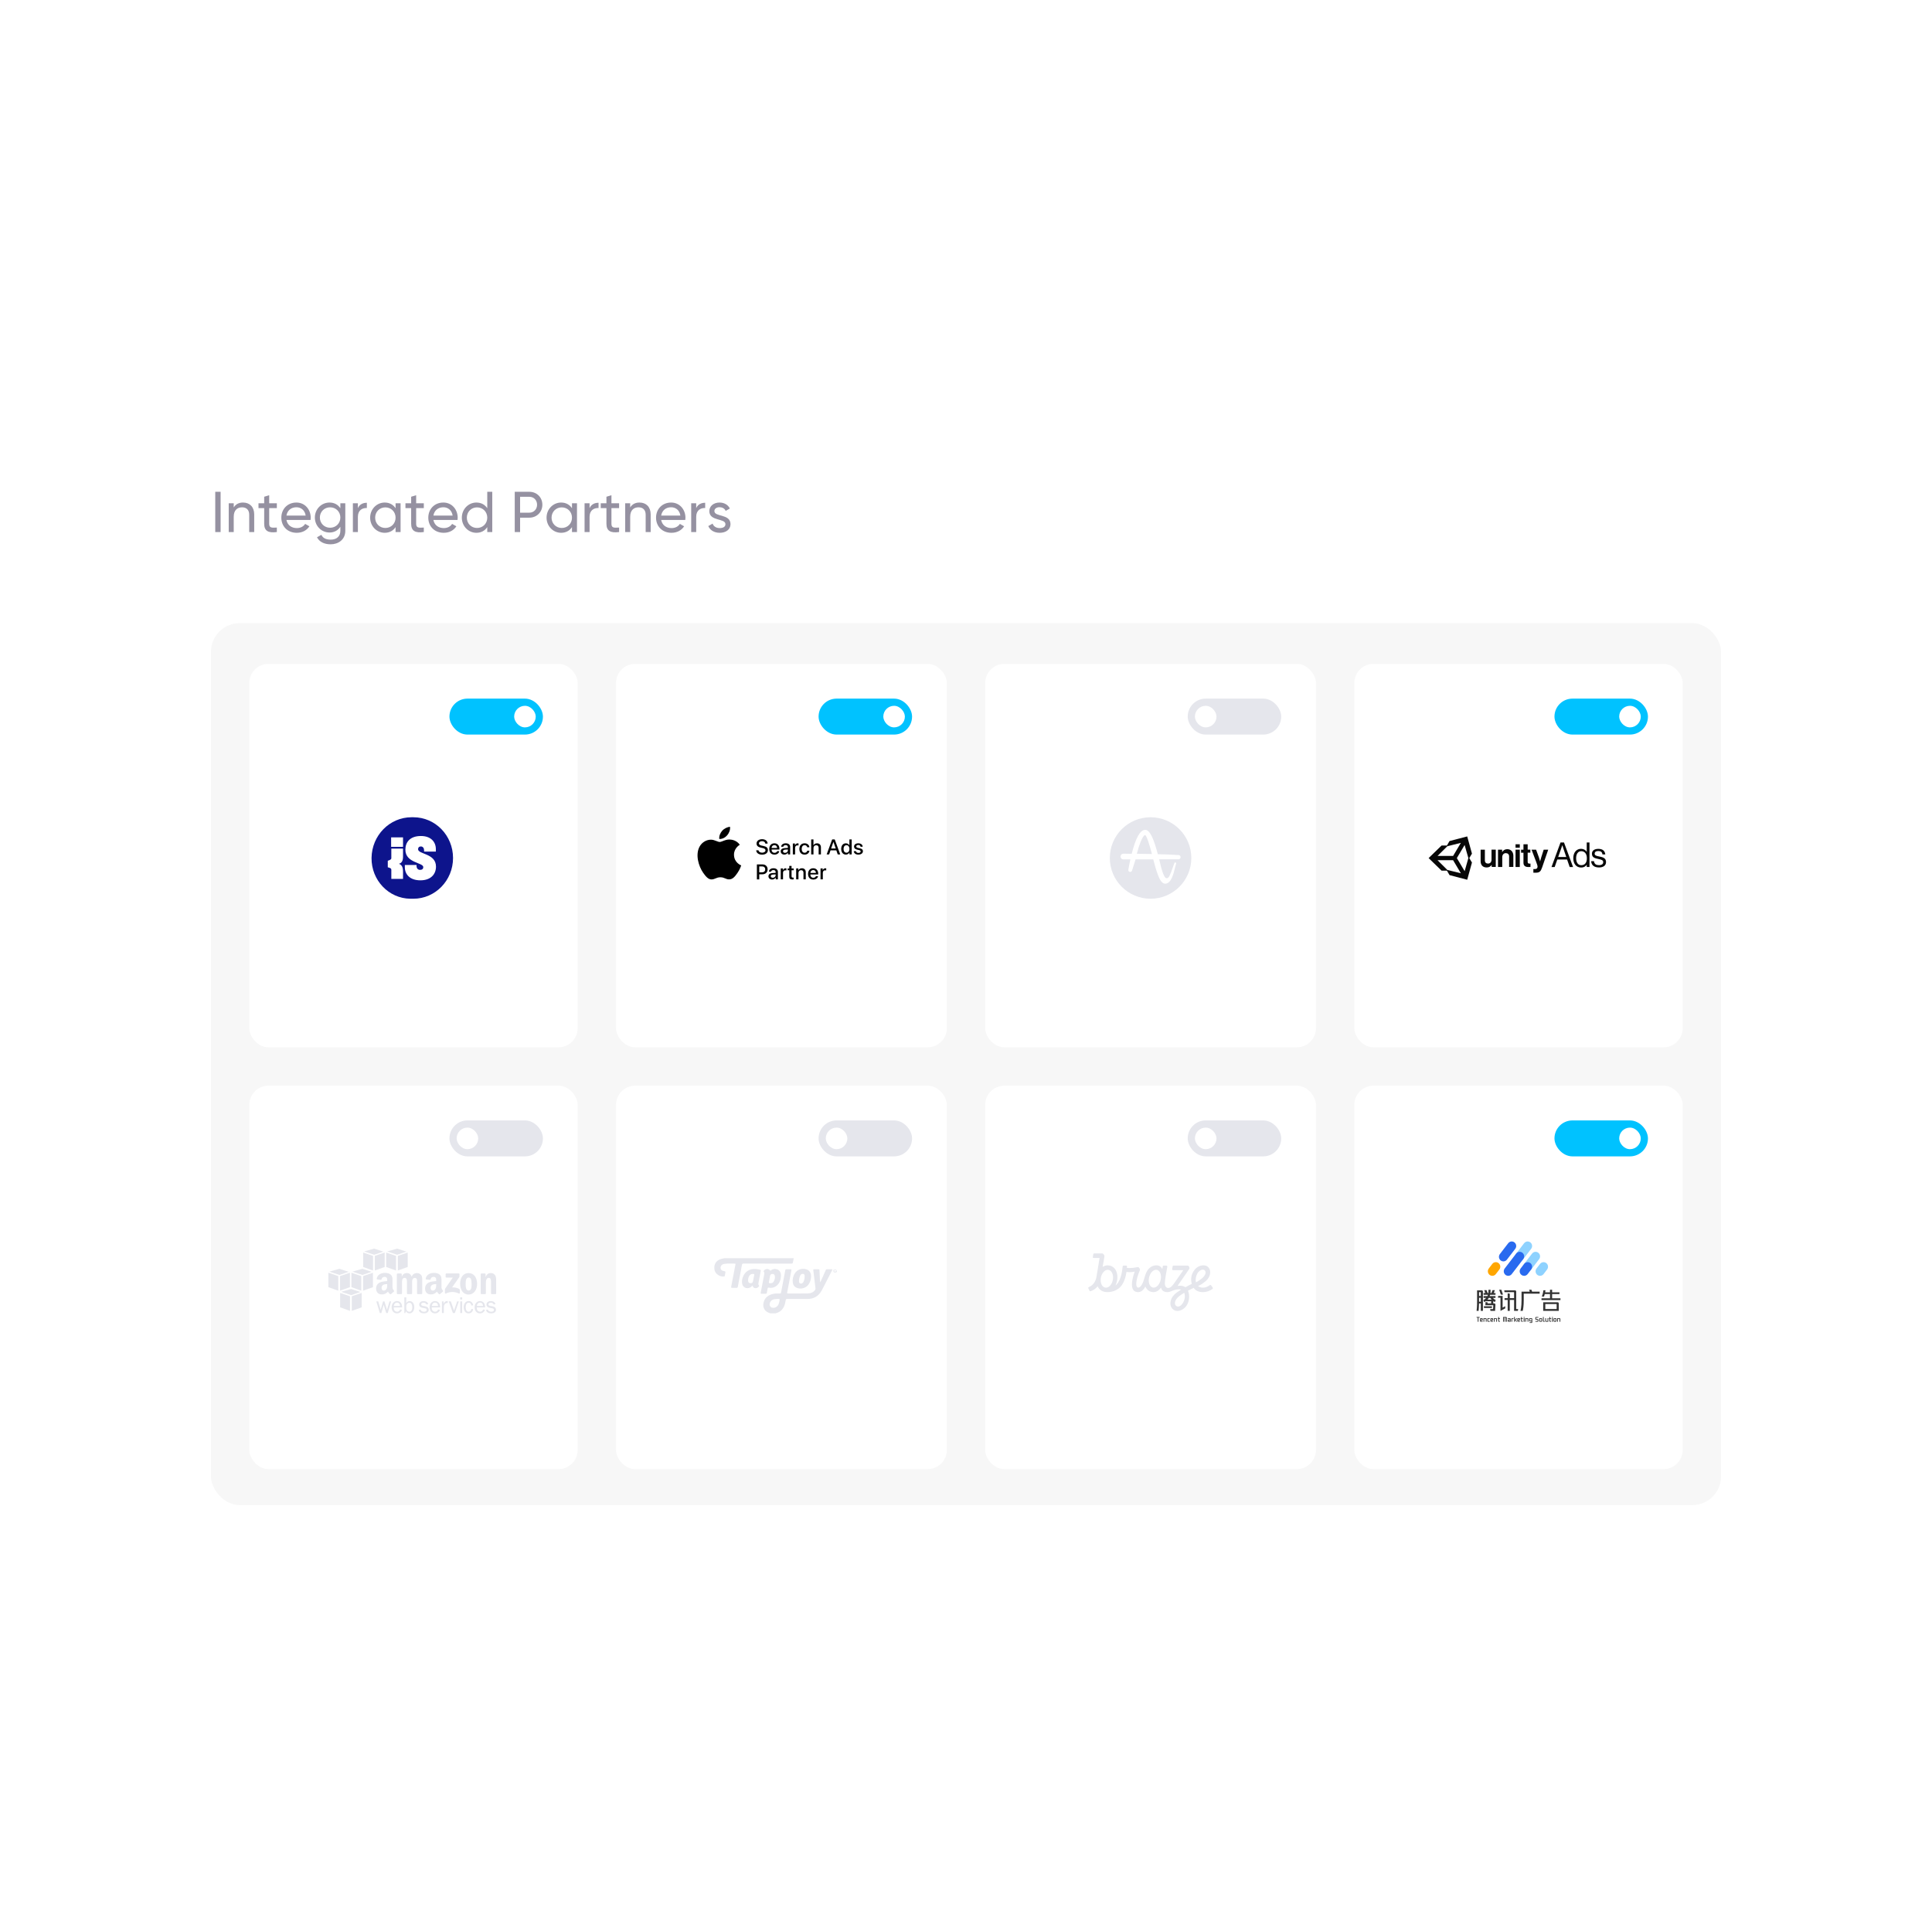 <svg width="806" height="800" viewBox="0 0 806 800" fill="none" xmlns="http://www.w3.org/2000/svg">
<g filter="url(#filter0_d_489_78939)">
<rect x="64" y="158" width="678" height="484" rx="20" fill="white"/>
<path d="M89.8 195.2V212H92.032V195.2H89.8ZM101.396 199.688C99.716 199.688 98.396 200.312 97.508 201.728V200H95.42V212H97.508V205.64C97.508 202.808 99.068 201.68 100.988 201.68C102.836 201.68 103.964 202.784 103.964 204.752V212H106.052V204.632C106.052 201.56 104.204 199.688 101.396 199.688ZM115.495 202.016V200H112.303V196.64L110.215 197.264V200H107.839V202.016H110.215V208.52C110.215 211.52 111.895 212.48 115.495 212V210.128C113.359 210.224 112.303 210.344 112.303 208.52V202.016H115.495ZM119.501 206.96H129.557C129.605 206.648 129.629 206.336 129.629 206.024C129.629 202.664 127.277 199.688 123.653 199.688C119.909 199.688 117.365 202.448 117.365 206C117.365 209.6 119.933 212.312 123.797 212.312C126.197 212.312 128.021 211.232 129.077 209.6L127.301 208.592C126.701 209.576 125.501 210.344 123.845 210.344C121.613 210.344 119.909 209.12 119.501 206.96ZM123.653 201.656C125.453 201.656 127.157 202.76 127.517 205.136H119.501C119.837 203.048 121.397 201.656 123.653 201.656ZM141.989 200V202.064C141.029 200.6 139.493 199.688 137.477 199.688C134.069 199.688 131.357 202.448 131.357 205.928C131.357 209.432 134.069 212.192 137.477 212.192C139.493 212.192 141.029 211.256 141.989 209.792V211.496C141.989 213.752 140.477 215.168 137.981 215.168C135.629 215.168 134.621 214.28 134.069 213.152L132.245 214.184C133.229 216.08 135.245 217.112 137.933 217.112C141.053 217.112 144.053 215.24 144.053 211.496V200H141.989ZM137.717 210.2C135.293 210.2 133.445 208.352 133.445 205.928C133.445 203.528 135.293 201.68 137.717 201.68C140.141 201.68 141.989 203.528 141.989 205.928C141.989 208.352 140.141 210.2 137.717 210.2ZM149.305 202.016V200H147.217V212H149.305V205.64C149.305 202.808 151.249 201.896 153.049 201.968V199.784C151.537 199.784 150.073 200.336 149.305 202.016ZM165.028 200V202.064C164.068 200.6 162.532 199.688 160.492 199.688C157.156 199.688 154.42 202.448 154.42 206C154.42 209.552 157.156 212.312 160.492 212.312C162.532 212.312 164.068 211.4 165.028 209.936V212H167.116V200H165.028ZM160.756 210.296C158.356 210.296 156.508 208.448 156.508 206C156.508 203.552 158.356 201.704 160.756 201.704C163.18 201.704 165.028 203.552 165.028 206C165.028 208.448 163.18 210.296 160.756 210.296ZM176.807 202.016V200H173.615V196.64L171.527 197.264V200H169.151V202.016H171.527V208.52C171.527 211.52 173.207 212.48 176.807 212V210.128C174.671 210.224 173.615 210.344 173.615 208.52V202.016H176.807ZM180.814 206.96H190.87C190.918 206.648 190.942 206.336 190.942 206.024C190.942 202.664 188.59 199.688 184.966 199.688C181.222 199.688 178.678 202.448 178.678 206C178.678 209.6 181.246 212.312 185.11 212.312C187.51 212.312 189.334 211.232 190.39 209.6L188.614 208.592C188.014 209.576 186.814 210.344 185.158 210.344C182.926 210.344 181.222 209.12 180.814 206.96ZM184.966 201.656C186.766 201.656 188.47 202.76 188.83 205.136H180.814C181.15 203.048 182.71 201.656 184.966 201.656ZM203.278 195.2V202.064C202.318 200.6 200.782 199.688 198.742 199.688C195.406 199.688 192.67 202.448 192.67 206C192.67 209.552 195.406 212.312 198.742 212.312C200.782 212.312 202.318 211.4 203.278 209.936V212H205.366V195.2H203.278ZM199.006 210.296C196.606 210.296 194.758 208.448 194.758 206C194.758 203.552 196.606 201.704 199.006 201.704C201.43 201.704 203.278 203.552 203.278 206C203.278 208.448 201.43 210.296 199.006 210.296ZM220.841 195.2H214.745V212H216.977V206H220.841C223.937 206 226.265 203.648 226.265 200.6C226.265 197.528 223.937 195.2 220.841 195.2ZM220.841 203.912H216.977V197.288H220.841C222.689 197.288 224.057 198.68 224.057 200.6C224.057 202.496 222.689 203.912 220.841 203.912ZM238.622 200V202.064C237.662 200.6 236.126 199.688 234.086 199.688C230.75 199.688 228.014 202.448 228.014 206C228.014 209.552 230.75 212.312 234.086 212.312C236.126 212.312 237.662 211.4 238.622 209.936V212H240.71V200H238.622ZM234.35 210.296C231.95 210.296 230.102 208.448 230.102 206C230.102 203.552 231.95 201.704 234.35 201.704C236.774 201.704 238.622 203.552 238.622 206C238.622 208.448 236.774 210.296 234.35 210.296ZM245.961 202.016V200H243.873V212H245.961V205.64C245.961 202.808 247.905 201.896 249.705 201.968V199.784C248.193 199.784 246.729 200.336 245.961 202.016ZM258.276 202.016V200H255.084V196.64L252.996 197.264V200H250.62V202.016H252.996V208.52C252.996 211.52 254.676 212.48 258.276 212V210.128C256.14 210.224 255.084 210.344 255.084 208.52V202.016H258.276ZM266.794 199.688C265.114 199.688 263.794 200.312 262.906 201.728V200H260.818V212H262.906V205.64C262.906 202.808 264.466 201.68 266.386 201.68C268.234 201.68 269.362 202.784 269.362 204.752V212H271.45V204.632C271.45 201.56 269.602 199.688 266.794 199.688ZM275.829 206.96H285.885C285.933 206.648 285.957 206.336 285.957 206.024C285.957 202.664 283.605 199.688 279.981 199.688C276.237 199.688 273.693 202.448 273.693 206C273.693 209.6 276.261 212.312 280.125 212.312C282.525 212.312 284.349 211.232 285.405 209.6L283.629 208.592C283.029 209.576 281.829 210.344 280.173 210.344C277.941 210.344 276.237 209.12 275.829 206.96ZM279.981 201.656C281.781 201.656 283.485 202.76 283.845 205.136H275.829C276.165 203.048 277.725 201.656 279.981 201.656ZM290.445 202.016V200H288.357V212H290.445V205.64C290.445 202.808 292.389 201.896 294.189 201.968V199.784C292.677 199.784 291.213 200.336 290.445 202.016ZM298.032 203.24C298.032 202.16 299.088 201.632 300.168 201.632C301.224 201.632 302.28 202.088 302.736 203.168L304.488 202.184C303.72 200.624 302.136 199.688 300.168 199.688C297.744 199.688 295.92 201.152 295.92 203.264C295.92 207.608 302.64 206.144 302.64 208.712C302.64 209.888 301.536 210.344 300.264 210.344C298.776 210.344 297.672 209.624 297.288 208.472L295.488 209.504C296.184 211.16 297.864 212.312 300.264 212.312C302.832 212.312 304.752 210.944 304.752 208.712C304.752 204.296 298.032 205.808 298.032 203.24Z" fill="#9591A1"/>
<rect x="88" y="250" width="630" height="368" rx="12" fill="#F7F7F7"/>
<g filter="url(#filter1_d_489_78939)">
<rect x="104" y="266" width="137" height="160" rx="8" fill="white"/>
<rect x="188.25" y="281.25" width="37.5" height="13.5" rx="6.75" fill="#00C2FF" stroke="#00C2FF" stroke-width="1.5" stroke-linecap="round"/>
<rect x="214.5" y="283.5" width="9" height="9" rx="4.5" fill="white"/>
</g>
<g filter="url(#filter2_d_489_78939)">
<rect x="104" y="442" width="137" height="160" rx="8" fill="white"/>
<rect x="188.25" y="457.25" width="37.5" height="13.5" rx="6.75" fill="#E5E6EC" stroke="#E5E6EC" stroke-width="1.5" stroke-linecap="round"/>
<rect x="190.5" y="459.5" width="9" height="9" rx="4.5" fill="white"/>
</g>
<g filter="url(#filter3_d_489_78939)">
<rect x="257" y="266" width="138" height="160" rx="8" fill="white"/>
<rect x="342.25" y="281.25" width="37.5" height="13.5" rx="6.75" fill="#00C2FF" stroke="#00C2FF" stroke-width="1.5" stroke-linecap="round"/>
<rect x="368.5" y="283.5" width="9" height="9" rx="4.5" fill="white"/>
</g>
<g filter="url(#filter4_d_489_78939)">
<rect x="257" y="442" width="138" height="160" rx="8" fill="white"/>
<rect x="342.25" y="457.25" width="37.5" height="13.5" rx="6.75" fill="#E5E6EC" stroke="#E5E6EC" stroke-width="1.5" stroke-linecap="round"/>
<rect x="344.5" y="459.5" width="9" height="9" rx="4.5" fill="white"/>
</g>
<g filter="url(#filter5_d_489_78939)">
<rect x="411" y="266" width="138" height="160" rx="8" fill="white"/>
<rect x="496.25" y="281.25" width="37.5" height="13.5" rx="6.75" fill="#E5E6EC" stroke="#E5E6EC" stroke-width="1.5" stroke-linecap="round"/>
<rect x="498.5" y="283.5" width="9" height="9" rx="4.5" fill="white"/>
</g>
<g filter="url(#filter6_d_489_78939)">
<rect x="411" y="442" width="138" height="160" rx="8" fill="white"/>
<rect x="496.25" y="457.25" width="37.5" height="13.5" rx="6.75" fill="#E5E6EC" stroke="#E5E6EC" stroke-width="1.5" stroke-linecap="round"/>
<rect x="498.5" y="459.5" width="9" height="9" rx="4.5" fill="white"/>
</g>
<g filter="url(#filter7_d_489_78939)">
<rect x="565" y="266" width="137" height="160" rx="8" fill="white"/>
<rect x="649.25" y="281.25" width="37.5" height="13.5" rx="6.75" fill="#00C2FF" stroke="#00C2FF" stroke-width="1.5" stroke-linecap="round"/>
<rect x="675.5" y="283.5" width="9" height="9" rx="4.5" fill="white"/>
</g>
<g filter="url(#filter8_d_489_78939)">
<rect x="565" y="442" width="137" height="160" rx="8" fill="white"/>
<rect x="649.25" y="457.25" width="37.5" height="13.5" rx="6.75" fill="#00C2FF" stroke="#00C2FF" stroke-width="1.5" stroke-linecap="round"/>
<rect x="675.5" y="459.5" width="9" height="9" rx="4.5" fill="white"/>
</g>
</g>
<path fill-rule="evenodd" clip-rule="evenodd" d="M339.727 529.611C340.304 529.631 340.883 529.625 341.461 529.613C341.751 529.607 341.861 529.727 341.873 530.002C341.928 531.323 341.992 532.644 342.058 533.965C342.076 534.318 342.111 534.67 342.217 535.04C342.567 534.266 342.919 533.493 343.267 532.717C343.674 531.809 344.086 530.902 344.479 529.987C344.593 529.722 344.75 529.603 345.051 529.611C345.657 529.629 346.263 529.612 346.87 529.618C347.293 529.622 347.323 529.669 347.132 530.045C346.252 531.773 345.373 533.5 344.484 535.223C343.906 536.343 343.35 537.472 342.734 538.574C341.44 540.888 339.46 542.009 336.764 541.988C333.987 541.966 331.209 541.991 328.432 541.974C328.029 541.972 327.861 542.089 327.791 542.482C327.63 543.375 327.494 544.277 327.091 545.114C326.44 546.467 325.442 547.432 323.948 547.858C323.8 547.9 323.655 547.953 323.508 548H321.393C321.301 547.966 321.211 547.928 321.117 547.898C319.025 547.245 318.069 545.623 318.549 543.527C319.033 541.411 320.508 540.337 322.568 539.873C323.472 539.669 324.389 539.698 325.304 539.717C325.662 539.725 325.797 539.591 325.858 539.262C326.42 536.254 326.995 533.249 327.563 530.241C327.68 529.618 327.674 529.617 328.344 529.616C328.809 529.616 329.275 529.63 329.739 529.612C330.117 529.597 330.23 529.71 330.153 530.096C329.722 532.273 329.315 534.455 328.902 536.635C328.732 537.529 328.578 538.426 328.393 539.317C328.33 539.624 328.428 539.713 328.728 539.712C331.449 539.705 334.17 539.735 336.891 539.692C338.122 539.672 339.261 539.332 340.02 538.257C340.18 538.029 340.234 537.811 340.198 537.526C339.889 535.038 339.608 532.547 339.301 530.06C339.257 529.698 339.377 529.599 339.727 529.611ZM324.552 541.966C324.117 542 323.68 542.019 323.247 542.07C322.085 542.209 321.286 542.927 321.101 543.982C320.966 544.749 321.415 545.495 322.148 545.638C322.873 545.779 323.543 545.638 324.117 545.138C324.857 544.494 325.043 543.626 325.193 542.732C325.32 541.981 325.331 541.983 324.552 541.966ZM323.275 529.485L323.539 529.5C324.889 529.642 325.72 530.56 325.805 531.955C325.814 532.106 325.806 532.258 325.806 532.41C325.744 533.889 325.326 535.231 324.205 536.29C323.255 537.186 322.111 537.515 320.823 537.288C320.406 537.214 320.282 537.325 320.229 537.705C320.146 538.29 320.005 538.868 319.908 539.452C319.862 539.726 319.716 539.823 319.448 539.819C318.885 539.812 318.32 539.807 317.757 539.822C317.392 539.831 317.3 539.705 317.37 539.349C317.854 536.873 318.324 534.396 318.783 531.916C318.866 531.465 319 530.986 318.603 530.585C318.504 530.486 318.568 530.383 318.621 530.282C319.114 529.356 320.636 529.227 321.239 530.075C321.402 530.303 321.494 530.148 321.603 530.066C322.176 529.638 322.826 529.424 323.539 529.5L323.275 529.485ZM332.488 530.306C333.809 529.188 336.27 529.14 337.427 530.193C338.143 530.844 338.393 531.688 338.373 532.589C338.345 533.805 338.017 534.957 337.3 535.977C336.233 537.495 333.994 538.1 332.289 537.306C331.043 536.726 330.679 535.654 330.675 534.215C330.803 532.832 331.214 531.384 332.488 530.306ZM310.056 532.502C310.81 530.717 312.591 529.288 315.286 529.513C315.894 529.564 316.487 529.655 317.074 529.806C317.338 529.873 317.432 529.995 317.376 530.281C317.059 531.877 316.753 533.475 316.467 535.076C316.387 535.525 316.254 536.001 316.65 536.407C316.791 536.552 316.647 536.694 316.558 536.81C316.184 537.301 315.673 537.539 315.054 537.487C314.422 537.434 314.098 537.026 313.973 536.405C313.591 536.73 313.285 537.07 312.85 537.26C311.376 537.905 309.943 537.197 309.619 535.649C309.388 534.55 309.63 533.51 310.056 532.502ZM331.123 525C331.014 525.569 330.881 526.134 330.804 526.707C330.745 527.143 330.533 527.254 330.102 527.252C326.563 527.236 323.024 527.243 319.485 527.243C316.383 527.243 313.281 527.249 310.18 527.236C309.784 527.234 309.613 527.341 309.538 527.744C308.975 530.794 308.379 533.838 307.812 536.888C307.745 537.251 307.594 537.371 307.228 537.356C306.637 537.332 306.043 537.329 305.452 537.357C305.051 537.376 304.974 537.232 305.044 536.873C305.46 534.748 305.861 532.622 306.267 530.496C306.448 529.548 306.632 528.6 306.805 527.651C306.836 527.479 306.941 527.236 306.591 527.245C305.155 527.283 303.713 527.13 302.284 527.346C301.526 527.461 300.875 527.758 300.663 528.586C300.436 529.478 300.908 530.154 301.897 530.342C302.724 530.499 302.723 530.498 302.566 531.303C302.5 531.641 302.433 531.979 302.372 532.318C302.34 532.499 302.272 532.61 302.056 532.633C300.321 532.825 298.4 531.549 298.09 529.875C297.727 527.913 298.442 526.103 300.628 525.369C301.137 525.197 301.666 525.124 302.185 525H331.123ZM334.931 531.515L334.775 531.521C334.294 531.565 334.015 531.87 333.835 532.256C333.463 533.055 333.286 533.899 333.343 534.781C333.364 535.1 333.479 535.374 333.812 535.501C334.154 535.632 334.477 535.581 334.765 535.362C335.003 535.182 335.162 534.939 335.279 534.669C335.551 534.041 335.676 533.383 335.684 532.704C335.684 532.553 335.695 532.401 335.683 532.251C335.638 531.719 335.318 531.471 334.775 531.521L334.931 531.515ZM322.25 531.556C321.681 531.571 321.358 531.828 321.256 532.362C321.102 533.158 320.956 533.956 320.806 534.752C320.683 535.406 320.699 535.426 321.378 535.425C322.024 535.425 322.412 535.287 322.716 534.803C323.189 534.048 323.423 533.219 323.239 532.324C323.134 531.809 322.769 531.542 322.25 531.556ZM314.39 531.56C313.608 531.423 312.885 531.757 312.519 532.455C312.246 532.976 312.086 533.53 312.085 534.241C312.089 534.285 312.086 534.452 312.115 534.614C312.205 535.121 312.561 535.415 313.078 535.422C313.683 535.43 314.028 535.183 314.134 534.649C314.31 533.757 314.472 532.864 314.65 531.973C314.696 531.742 314.652 531.606 314.39 531.56ZM348.32 529.618C348.711 529.618 349.012 529.912 349.012 530.279L349.009 530.209C349.078 530.285 349.111 530.384 349.111 530.5C349.111 530.614 349.073 530.702 349.007 530.768L348.948 530.816L348.95 530.819L348.943 530.819C348.824 530.897 348.672 530.928 348.504 530.928L348.487 530.93C348.434 530.942 348.378 530.948 348.32 530.948C347.932 530.948 347.623 530.654 347.623 530.279C347.623 529.912 347.932 529.618 348.32 529.618ZM348.552 530.053C348.392 530.053 348.281 530.071 348.217 530.089L348.216 530.796L348.292 530.804L348.292 530.478H348.404C348.534 530.478 348.596 530.519 348.615 530.612L348.644 530.699C348.717 530.64 348.774 530.562 348.807 530.471C348.777 530.438 348.738 530.415 348.689 530.4V530.39C348.75 530.375 348.801 530.35 348.838 530.318L348.839 530.283C348.839 530.214 348.827 530.148 348.805 530.087C348.731 530.065 348.648 530.053 348.552 530.053ZM348.32 529.751C348.019 529.751 347.796 529.989 347.796 530.279C347.796 530.477 347.897 530.647 348.055 530.738L348.056 529.971C348.149 529.955 348.28 529.945 348.447 529.945C348.64 529.945 348.727 529.971 348.801 530.007L348.755 529.987C348.665 529.845 348.509 529.751 348.32 529.751Z" fill="#E5E6EC"/>
<path fill-rule="evenodd" clip-rule="evenodd" d="M480 341C489.384 341 497 348.616 497 358C497 367.384 489.384 375 480 375C470.616 375 463 367.384 463 358C463 348.616 470.616 341 480 341ZM477.77 346.25C475.675 346.25 473.771 349.622 472.139 356.259C470.97 356.232 469.909 356.232 468.93 356.205H468.766L468.413 356.232C467.869 356.341 467.461 356.83 467.461 357.402C467.461 358 467.896 358.49 468.467 358.571H471.568C471.269 359.904 471.024 361.21 470.806 362.488L470.725 363.032V363.059C470.725 363.331 470.861 363.576 471.078 363.712C471.459 363.93 471.922 363.821 472.166 363.467L472.194 363.494L473.744 358.571H481.115C481.686 360.72 482.258 362.923 483.046 364.99C483.482 366.106 484.434 368.717 486.066 368.717H486.093C488.595 368.717 489.574 364.664 490.227 361.971C490.363 361.4 490.499 360.883 490.608 360.53L490.662 360.366C490.744 360.176 490.608 359.958 490.418 359.877C490.227 359.795 490.01 359.931 489.928 360.122L489.874 360.285C489.656 360.856 489.438 361.427 489.275 361.917V361.944C488.187 365.018 487.698 366.432 486.718 366.432H486.664C485.413 366.432 484.243 361.346 483.808 359.442C483.726 359.115 483.645 358.816 483.59 358.544H491.669C491.805 358.544 491.941 358.49 492.077 358.435L492.104 358.408L492.131 358.381H492.158C492.158 358.354 492.186 358.354 492.213 358.326L492.307 358.239C492.425 358.115 492.512 357.967 492.512 357.837C492.621 357.347 492.294 356.885 491.805 356.776H491.533C488.704 356.558 485.766 356.477 483.019 356.422V356.395C481.686 351.39 480.027 346.25 477.77 346.25ZM477.661 348.48C477.77 348.48 477.906 348.534 477.987 348.67C478.232 349.024 478.64 349.867 479.238 351.717C479.646 352.968 480.082 354.518 480.571 356.341C478.776 356.314 476.926 356.286 475.158 356.259H474.261C475.267 352.288 476.518 349.269 477.416 348.562C477.498 348.507 477.579 348.48 477.661 348.48Z" fill="#E5E6EC"/>
<path fill-rule="evenodd" clip-rule="evenodd" d="M637.309 530.436C636.596 530.436 635.946 530.022 635.633 529.37C635.321 528.718 635.401 527.943 635.84 527.371L639.159 523.052C639.793 522.228 640.964 522.082 641.775 522.726C642.587 523.371 642.731 524.562 642.098 525.387L638.78 529.707C638.426 530.168 637.883 530.437 637.309 530.436Z" fill="#8ED2FF"/>
<path fill-rule="evenodd" clip-rule="evenodd" d="M633.99 526.117C633.277 526.117 632.627 525.703 632.315 525.051C632.003 524.4 632.083 523.624 632.522 523.053L635.84 518.733C636.251 518.199 636.91 517.928 637.57 518.022C638.23 518.117 638.79 518.562 639.039 519.19C639.289 519.819 639.19 520.535 638.78 521.068L635.461 525.388C635.108 525.849 634.565 526.118 633.99 526.117Z" fill="#8ED2FF"/>
<path fill-rule="evenodd" clip-rule="evenodd" d="M627.194 526.322C626.482 526.322 625.831 525.908 625.519 525.256C625.207 524.605 625.287 523.829 625.726 523.258L629.203 518.732C629.613 518.196 630.273 517.924 630.933 518.018C631.594 518.112 632.155 518.558 632.404 519.187C632.654 519.816 632.554 520.533 632.142 521.067L628.665 525.593C628.312 526.054 627.769 526.323 627.194 526.322Z" fill="#296AEF"/>
<path fill-rule="evenodd" clip-rule="evenodd" d="M629.204 532.346C628.491 532.346 627.841 531.932 627.529 531.28C627.217 530.629 627.297 529.853 627.736 529.282L632.522 523.052C633.156 522.228 634.327 522.082 635.138 522.726C635.95 523.371 636.094 524.562 635.461 525.387L630.675 531.617C630.322 532.078 629.779 532.347 629.204 532.346Z" fill="#296AEF"/>
<path fill-rule="evenodd" clip-rule="evenodd" d="M635.842 532.346C635.129 532.345 634.479 531.931 634.166 531.28C633.854 530.628 633.935 529.852 634.373 529.281L635.841 527.371C636.251 526.835 636.91 526.563 637.571 526.657C638.232 526.751 638.793 527.197 639.043 527.826C639.292 528.456 639.192 529.173 638.78 529.706L637.313 531.617C636.959 532.078 636.416 532.347 635.842 532.346Z" fill="#296AEF"/>
<path fill-rule="evenodd" clip-rule="evenodd" d="M622.567 532.345C621.854 532.344 621.204 531.93 620.892 531.279C620.579 530.627 620.66 529.851 621.098 529.28L622.566 527.37C623.2 526.544 624.372 526.398 625.184 527.043C625.996 527.688 626.14 528.88 625.505 529.705L624.038 531.615C623.684 532.076 623.142 532.345 622.567 532.345Z" fill="#FFA600"/>
<path fill-rule="evenodd" clip-rule="evenodd" d="M642.479 532.346C641.766 532.345 641.116 531.931 640.803 531.28C640.491 530.628 640.571 529.852 641.01 529.281L642.478 527.371C642.887 526.835 643.547 526.563 644.208 526.657C644.869 526.751 645.43 527.197 645.68 527.826C645.929 528.456 645.829 529.173 645.417 529.706L643.949 531.617C643.596 532.077 643.053 532.347 642.479 532.346Z" fill="#8ED2FF"/>
<path fill-rule="evenodd" clip-rule="evenodd" d="M617.045 543.13C617.045 543.117 617.045 543.103 617.045 543.09V541.504H617.765V543.13H617.045ZM617.65 539.161C617.71 539.169 617.757 539.217 617.765 539.279V540.761H617.045V539.161H617.65ZM618.213 538.419V538.418H616.213V543.09C616.213 545.096 616.062 546.525 616.01 546.956H616.849C616.904 546.483 617.009 545.393 617.038 543.873H617.765V546.956H618.651V538.884C618.651 538.632 618.457 538.425 618.213 538.419Z" fill="#333333"/>
<path fill-rule="evenodd" clip-rule="evenodd" d="M627.037 540.202L626.347 538.156H625.444L626.134 540.202H627.037Z" fill="#333333"/>
<path fill-rule="evenodd" clip-rule="evenodd" d="M626.865 540.727H625.019L624.919 541.469H625.978V546.969L627.957 545.928V545.018L626.865 545.592V540.727Z" fill="#333333"/>
<path fill-rule="evenodd" clip-rule="evenodd" d="M632.533 538.884C632.533 538.761 632.486 538.642 632.402 538.555C632.317 538.467 632.203 538.418 632.084 538.418H627.544L627.665 539.161H631.484C631.575 539.163 631.647 539.239 631.647 539.333V541.66H629.863V539.799L628.977 539.644V541.66H627.675V542.403H628.977V546.956H629.863V542.403H631.647V546.956H633.233L633.354 546.213H632.533V538.884Z" fill="#333333"/>
<path fill-rule="evenodd" clip-rule="evenodd" d="M621.721 541.538C621.879 541.804 622.063 542.051 622.269 542.277H620.548C620.755 542.051 620.939 541.804 621.096 541.538H621.721ZM622.959 542.952V542.89C623.172 543.042 623.396 543.177 623.629 543.292L624.001 542.481C623.54 542.257 623.128 541.936 622.792 541.538H623.896V540.796H621.459C621.527 540.623 621.585 540.446 621.634 540.266H623.896V539.523H623.181C623.404 539.017 623.632 538.322 623.632 538.322H622.663C622.538 538.732 622.388 539.134 622.213 539.523H621.783C621.817 539.267 621.833 539.009 621.834 538.75V538.148H620.968V538.75C620.968 539.009 620.948 539.268 620.907 539.523H620.612L620.155 538.322H619.186L619.642 539.523H618.922V540.266H620.727C620.666 540.448 620.593 540.625 620.508 540.796H618.922V541.538H620.025C619.689 541.936 619.277 542.257 618.815 542.481L619.188 543.292C619.401 543.187 619.606 543.066 619.802 542.93L619.788 542.952H622.072V543.853H620.598L620.628 543.441L619.741 543.269L619.658 544.596H622.97L622.883 546.213H621.675L621.796 546.956H623.729L623.869 544.363C623.876 544.231 623.83 544.101 623.742 544.004C623.654 543.908 623.531 543.853 623.403 543.853H622.958V542.952H622.959Z" fill="#333333"/>
<path fill-rule="evenodd" clip-rule="evenodd" d="M638.895 538.156H637.925L638.194 538.955H634.765V542.487C634.765 545.404 634.37 546.751 634.304 546.957H635.258C635.414 546.342 635.681 544.933 635.681 542.487V539.784H642.32V538.955H639.164L638.895 538.156Z" fill="#333333"/>
<path fill-rule="evenodd" clip-rule="evenodd" d="M622.43 545.051H619.006L619.121 545.759H622.399L622.43 545.051Z" fill="#333333"/>
<path fill-rule="evenodd" clip-rule="evenodd" d="M644.681 546.199V544.134H649.276C649.348 544.136 649.405 544.197 649.405 544.272L649.405 546.199H644.681ZM649.842 543.379H643.795V546.954H650.291V543.791H650.288C650.262 543.556 650.07 543.379 649.842 543.379Z" fill="#333333"/>
<path fill-rule="evenodd" clip-rule="evenodd" d="M647.52 541.726V539.965H650.575V539.223H647.52V538.156H646.634V539.223H644.617C644.699 538.789 644.736 538.467 644.747 538.358H643.892C643.846 538.738 643.672 539.935 643.219 541.007H644.137C644.261 540.666 644.367 540.318 644.455 539.965H646.634V541.726H643.087V542.469H651V541.726H647.52Z" fill="#333333"/>
<path fill-rule="evenodd" clip-rule="evenodd" d="M617.285 549.516H616.803H616.482H616V549.806H616.482V551.506H616.803V549.806H617.285V549.516Z" fill="#333333"/>
<path fill-rule="evenodd" clip-rule="evenodd" d="M618.891 550.012V551.504H619.212V550.302H619.734C619.801 550.303 619.855 550.358 619.854 550.426V551.504H620.176V550.343C620.178 550.162 620.034 550.014 619.854 550.012H618.891Z" fill="#333333"/>
<path fill-rule="evenodd" clip-rule="evenodd" d="M623.228 550.012V551.504H623.549V550.302H624.071C624.138 550.303 624.192 550.358 624.191 550.426V551.504H624.513V550.343C624.515 550.162 624.371 550.014 624.191 550.012H623.228Z" fill="#333333"/>
<path fill-rule="evenodd" clip-rule="evenodd" d="M617.767 550.426C617.766 550.358 617.82 550.303 617.887 550.302H618.128C618.195 550.303 618.249 550.358 618.248 550.426V550.551C618.249 550.618 618.195 550.674 618.128 550.675H617.767V550.426ZM618.57 551.214H617.887C617.82 551.213 617.766 551.158 617.767 551.09V550.965H618.248C618.428 550.963 618.572 550.815 618.57 550.634V550.343C618.572 550.162 618.428 550.014 618.248 550.012H617.767C617.587 550.014 617.443 550.162 617.445 550.343V551.173C617.443 551.354 617.587 551.502 617.767 551.504H618.51L618.57 551.214Z" fill="#333333"/>
<path fill-rule="evenodd" clip-rule="evenodd" d="M622.103 550.426C622.103 550.358 622.157 550.303 622.224 550.302H622.465C622.532 550.303 622.586 550.358 622.585 550.426V550.551C622.586 550.618 622.532 550.674 622.465 550.675H622.103V550.426ZM622.907 551.214H622.224C622.157 551.213 622.103 551.158 622.104 551.09V550.965H622.585C622.765 550.963 622.909 550.815 622.907 550.634V550.343C622.909 550.162 622.765 550.014 622.585 550.012H622.103C621.924 550.014 621.78 550.162 621.782 550.343V551.173C621.78 551.354 621.924 551.502 622.103 551.504H622.847L622.907 551.214Z" fill="#333333"/>
<path fill-rule="evenodd" clip-rule="evenodd" d="M620.818 551.09V550.426C620.817 550.358 620.871 550.303 620.939 550.302H621.481L621.541 550.012H620.818C620.639 550.014 620.495 550.162 620.497 550.343V551.173C620.495 551.353 620.639 551.502 620.818 551.504H621.481L621.541 551.214H620.939C620.871 551.213 620.817 551.158 620.818 551.09Z" fill="#333333"/>
<path fill-rule="evenodd" clip-rule="evenodd" d="M625.777 551.226V551.216H625.476C625.409 551.215 625.355 551.16 625.356 551.092V550.302H625.777V550.012H625.356V549.516H625.035V550.012H624.834V550.302H625.035V551.175C625.033 551.355 625.176 551.504 625.356 551.506H625.719L625.777 551.226Z" fill="#333333"/>
<path fill-rule="evenodd" clip-rule="evenodd" d="M649.651 550.012V551.504H649.972V550.302H650.494C650.561 550.303 650.615 550.358 650.615 550.426V551.504H650.936V550.343C650.938 550.162 650.794 550.014 650.615 550.012H649.651Z" fill="#333333"/>
<path fill-rule="evenodd" clip-rule="evenodd" d="M647.121 551.226V551.216H646.82C646.753 551.215 646.699 551.16 646.7 551.092V550.302H647.121V550.012H646.7V549.516H646.379V550.012H646.179V550.302H646.379V551.175C646.377 551.355 646.521 551.504 646.7 551.506H647.063L647.121 551.226Z" fill="#333333"/>
<path fill-rule="evenodd" clip-rule="evenodd" d="M647.46 551.504H647.822V550.012H647.46V551.504Z" fill="#333333"/>
<path fill-rule="evenodd" clip-rule="evenodd" d="M647.46 549.883H647.822V549.516H647.46V549.883Z" fill="#333333"/>
<path fill-rule="evenodd" clip-rule="evenodd" d="M642.907 551.214H642.586C642.518 551.213 642.464 551.157 642.465 551.09V550.427C642.464 550.359 642.518 550.303 642.586 550.302H642.907C642.974 550.303 643.028 550.359 643.027 550.427V551.09C643.028 551.157 642.974 551.213 642.907 551.214ZM642.144 550.344V551.172C642.142 551.353 642.285 551.502 642.465 551.504H643.027C643.207 551.502 643.351 551.353 643.349 551.172V550.344C643.351 550.163 643.207 550.014 643.027 550.012H642.465C642.285 550.014 642.142 550.163 642.144 550.344Z" fill="#333333"/>
<path fill-rule="evenodd" clip-rule="evenodd" d="M648.887 551.214H648.566C648.498 551.213 648.444 551.157 648.445 551.09V550.427C648.444 550.359 648.498 550.303 648.566 550.302H648.887C648.954 550.303 649.008 550.359 649.007 550.427V551.09C649.008 551.157 648.954 551.213 648.887 551.214ZM648.124 550.344V551.172C648.122 551.353 648.266 551.502 648.445 551.504H649.007C649.187 551.502 649.331 551.353 649.329 551.172V550.344C649.331 550.163 649.187 550.014 649.007 550.012H648.445C648.266 550.014 648.122 550.163 648.124 550.344Z" fill="#333333"/>
<path fill-rule="evenodd" clip-rule="evenodd" d="M645.613 550.012V551.214H645.091C645.024 551.213 644.97 551.158 644.971 551.09V550.012H644.649V551.173C644.647 551.354 644.791 551.502 644.971 551.504H645.934V550.012H645.613Z" fill="#333333"/>
<path fill-rule="evenodd" clip-rule="evenodd" d="M641.48 550.387H640.958C640.891 550.386 640.837 550.33 640.838 550.262V549.93C640.837 549.863 640.891 549.807 640.958 549.806H641.742L641.802 549.516H640.838C640.658 549.518 640.514 549.666 640.517 549.847V550.345C640.514 550.526 640.658 550.675 640.838 550.677H641.36C641.427 550.678 641.481 550.734 641.48 550.801V551.091C641.481 551.159 641.427 551.215 641.36 551.215H640.517V551.216L640.576 551.506H641.48C641.66 551.504 641.804 551.355 641.802 551.174V550.718C641.804 550.537 641.66 550.389 641.48 550.387Z" fill="#333333"/>
<path fill-rule="evenodd" clip-rule="evenodd" d="M644.013 551.092V549.516H643.691V551.175C643.689 551.356 643.833 551.504 644.013 551.507H644.408L644.468 551.216H644.133C644.066 551.215 644.012 551.16 644.013 551.092Z" fill="#333333"/>
<path fill-rule="evenodd" clip-rule="evenodd" d="M636.319 550.012V551.504H636.641V550.302H637.163C637.23 550.303 637.284 550.358 637.283 550.426V551.504H637.604V550.343C637.606 550.162 637.463 550.014 637.283 550.012H636.319Z" fill="#333333"/>
<path fill-rule="evenodd" clip-rule="evenodd" d="M633.327 550.426C633.326 550.358 633.38 550.303 633.447 550.302H633.688C633.755 550.303 633.809 550.358 633.809 550.426V550.551C633.809 550.618 633.755 550.674 633.688 550.675H633.327V550.426ZM634.13 551.214H633.447C633.38 551.213 633.326 551.158 633.327 551.09V550.965H633.809C633.988 550.963 634.132 550.815 634.13 550.634V550.343C634.132 550.162 633.988 550.014 633.809 550.012H633.327C633.147 550.014 633.003 550.162 633.005 550.343V551.173C633.003 551.354 633.147 551.502 633.327 551.504H634.07L634.13 551.214Z" fill="#333333"/>
<path fill-rule="evenodd" clip-rule="evenodd" d="M635.313 551.226V551.216H635.013C634.946 551.215 634.892 551.16 634.892 551.092V550.302H635.313V550.012H634.892V549.516H634.571V550.012H634.371V550.302H634.571V551.175C634.569 551.355 634.713 551.504 634.892 551.506H635.255L635.313 551.226Z" fill="#333333"/>
<path fill-rule="evenodd" clip-rule="evenodd" d="M635.655 551.504H636.017V550.012H635.655V551.504Z" fill="#333333"/>
<path fill-rule="evenodd" clip-rule="evenodd" d="M635.655 549.883H636.017V549.516H635.655V549.883Z" fill="#333333"/>
<path fill-rule="evenodd" clip-rule="evenodd" d="M627.061 549.516V551.504H627.064V551.506H627.386V549.806H627.708V551.506H628.03V549.806H628.184C628.274 549.807 628.346 549.882 628.345 549.972V551.506H628.667V549.931C628.67 549.705 628.489 549.52 628.265 549.517L627.061 549.516Z" fill="#333333"/>
<path fill-rule="evenodd" clip-rule="evenodd" d="M638.911 550.944C638.911 551.011 638.857 551.066 638.791 551.066H638.389C638.357 551.066 638.326 551.053 638.304 551.03C638.281 551.007 638.268 550.976 638.269 550.944V550.416C638.268 550.384 638.281 550.353 638.304 550.33C638.326 550.307 638.357 550.294 638.389 550.294H638.791C638.857 550.294 638.911 550.349 638.911 550.416V550.944ZM638.911 550.01H638.269C638.183 550.01 638.101 550.044 638.041 550.105C637.981 550.166 637.947 550.249 637.947 550.335V551.025C637.947 551.111 637.981 551.194 638.041 551.255C638.101 551.316 638.183 551.35 638.269 551.35H638.911V551.594C638.911 551.661 638.857 551.715 638.791 551.716H638.099L638.159 552H638.911C639.089 552 639.233 551.854 639.232 551.675V550.335C639.232 550.249 639.198 550.166 639.138 550.105C639.078 550.044 638.996 550.01 638.911 550.01Z" fill="#333333"/>
<path fill-rule="evenodd" clip-rule="evenodd" d="M629.897 551.216H629.432C629.365 551.215 629.311 551.159 629.312 551.091V551.008C629.311 550.94 629.365 550.884 629.432 550.883H629.897L629.897 551.216ZM629.896 550.012L628.99 550.012L629.05 550.303H629.776C629.844 550.304 629.897 550.359 629.897 550.427V550.593H629.312C629.132 550.595 628.988 550.744 628.99 550.925V551.174C628.988 551.355 629.132 551.504 629.312 551.506H630.218V550.343C630.219 550.257 630.185 550.173 630.125 550.11C630.065 550.048 629.983 550.013 629.896 550.012Z" fill="#333333"/>
<path fill-rule="evenodd" clip-rule="evenodd" d="M632.524 550.014L632.202 550.595H632.042H631.962V549.516H631.641V550.595V550.885V551.506H631.962V550.885H632.042H632.196L632.524 551.506H632.845L632.442 550.743L632.845 550.014H632.524Z" fill="#333333"/>
<path fill-rule="evenodd" clip-rule="evenodd" d="M631.36 550.302L631.43 550.012L630.861 550.012C630.774 550.013 630.692 550.048 630.632 550.11C630.571 550.173 630.538 550.256 630.539 550.343V551.506H630.86V550.427C630.859 550.359 630.913 550.303 630.981 550.302L631.36 550.302Z" fill="#333333"/>
<path fill-rule="evenodd" clip-rule="evenodd" d="M505.927 537.257C505.927 537.257 505.413 536.537 505.254 536.332C505.146 536.198 505.012 536.034 504.658 536.275C503.877 536.8 502.998 537.278 501.913 537.278C501.086 537.278 500.361 537.067 499.822 536.609C500.048 536.507 500.284 536.394 500.526 536.265C501.805 535.571 502.874 534.692 503.388 534.178C505.881 531.684 505.1 527.967 502.062 527.967C499.195 527.967 496.928 530.764 496.928 533.869C496.928 534.337 496.985 535.005 497.185 535.715C497.015 535.797 495.88 536.347 494.518 537.098C493.238 536.136 491.239 536.568 491.239 536.568C493.094 533.936 495.885 529.823 496.121 529.483C496.291 529.242 496.265 529 496.101 528.62C495.89 528.162 495.679 528.08 495.391 528.08H489.594C489.404 528.08 489.255 528.167 489.198 528.383C489.147 528.594 489.024 529.329 489.003 529.581C488.977 529.833 489.214 529.987 489.461 529.987H493.659L489.861 535.422C489.836 535.442 489.81 535.468 489.789 535.504C489.24 536.301 488.392 537.417 487.374 537.417C486.742 537.417 485.961 536.964 485.961 535.483C485.961 534.034 486.547 530.969 486.973 528.584C487.019 528.327 486.932 528.075 486.521 528.075H485.493C485.257 528.075 485.123 528.219 485.087 528.419C485.025 528.784 484.964 529.144 484.902 529.489C484.393 528.517 483.581 527.967 482.404 527.967C481.315 527.967 480.251 528.373 479.382 529.237C477.213 531.406 477.624 534.944 475.754 536.815C474.947 537.622 474.032 537.375 474.032 535.787C474.032 533.972 474.726 531.951 475.523 530.034C475.661 529.694 475.512 529.411 475.363 529.19C475.152 528.882 475.07 528.717 474.69 528.717C474.099 528.717 473.153 529.093 471.262 529.093C470.861 529.093 470.476 529.077 470.131 529.052C470.152 528.769 470.157 528.579 470.162 528.507C470.173 528.239 470.08 528.069 469.797 528.069H468.831C468.482 528.069 468.394 528.234 468.353 528.507C468.189 529.663 467.875 533.91 465.747 536.039C465.501 536.286 465.352 536.363 465.352 536.363C465.881 535.324 466.169 533.962 466.169 532.882C466.169 529.843 464.37 527.962 462.114 527.962C461.425 527.962 460.695 528.183 460.012 528.609C460.331 526.758 460.624 525.026 460.726 524.44C460.814 523.946 460.634 523.689 460.505 523.483C460.289 523.149 460.099 523 459.811 523H456.481C456.291 523 456.147 523.134 456.101 523.344C456.044 523.591 455.926 524.239 455.911 524.537C455.9 524.8 456.08 524.897 456.291 524.897H458.727C458.336 527.288 457.596 531.92 457.37 533.082C457.088 534.563 456.034 536.378 454.261 537.021C454.04 537.103 453.947 537.304 454.03 537.54C454.112 537.777 454.415 538.394 454.508 538.553C454.6 538.718 454.806 538.825 455.001 538.759C455.921 538.435 456.764 537.91 457.432 537.247C457.596 537.082 457.756 536.897 457.91 536.697C458.707 538.486 460.325 539.139 461.986 539.139C463.861 539.139 465.886 538.486 467.305 537.062C468.965 535.406 469.659 532.661 469.951 530.717C470.363 530.774 470.83 530.82 471.277 530.82C472.418 530.82 473.374 530.579 473.374 530.579C473.374 530.579 472.223 533.633 472.223 535.885C472.223 538.424 473.436 539.144 474.783 539.144C476.165 539.144 477.136 538.106 477.83 536.82C478.01 537.221 478.277 537.699 478.642 538.064C479.269 538.692 480.045 539.144 481.166 539.144C482.445 539.144 483.545 538.404 484.326 537.268C484.465 537.746 484.681 538.147 484.974 538.44C485.37 538.836 486.094 539.144 487.004 539.144C488.566 539.144 489.471 537.972 491.902 537.972C492.21 537.972 492.488 538.018 492.74 538.106C491.624 538.784 490.565 539.514 489.918 540.162C487.914 542.167 487.821 544.805 489.137 546.121C490.73 547.715 493.002 546.918 494.42 545.499C496.08 543.838 496.563 540.697 495.602 538.548C496.764 537.936 497.735 537.484 497.966 537.375C498.691 538.368 499.893 539.144 501.877 539.144C503.296 539.144 504.725 538.64 505.84 537.797C506.014 537.679 506.05 537.432 505.927 537.257ZM462.962 536.584C462.51 537.036 461.955 537.278 461.394 537.278C460.87 537.278 460.418 537.041 460.043 536.666C458.758 535.381 458.871 532.229 460.521 530.573C460.988 530.105 461.554 529.833 462.134 529.833C462.653 529.833 463.111 530.064 463.486 530.44C464.694 531.648 464.766 534.779 462.962 536.584ZM481.289 537.268C479.901 537.268 479.002 535.602 479.279 533.545C479.552 531.489 480.898 529.823 482.286 529.823C483.571 529.823 484.434 531.252 484.337 533.098C484.301 533.365 484.27 533.622 484.244 533.869C483.879 535.771 482.6 537.268 481.289 537.268ZM492.817 544.517C491.008 546.327 488.695 544.018 491.393 541.319C492.005 540.707 493.007 540.034 494.05 539.422C494.646 540.897 494.173 543.155 492.817 544.517ZM500.084 530.604C501.446 529.242 502.957 529.643 502.957 530.964C502.957 532.255 501.41 533.648 499.544 534.728C499.364 534.83 499.148 534.949 498.933 535.057C498.86 534.733 498.819 534.373 498.819 533.972C498.819 532.866 499.287 531.401 500.084 530.604Z" fill="#E5E6EC"/>
<path fill-rule="evenodd" clip-rule="evenodd" d="M172.461 341H171.68C162.559 341 155.112 348.568 155.001 358C154.917 367.288 162.141 374.885 171.178 375C171.233 375 171.289 375 171.345 375H172.461C181.581 375 189 367.403 189 358C189 348.597 181.609 341 172.461 341ZM168.137 357.455C168.137 359.118 167.608 360.121 166.436 360.408C167.691 360.953 168.137 361.841 168.137 363.82V366.715H163.256V362.931C163.256 362.185 162.448 362.099 161.778 361.87V359.147C162.448 358.917 163.256 358.688 163.256 358.086V354.073H168.137V357.455ZM168.137 353.356H163.173V349.4H168.137V353.356ZM175.389 367.317C171.038 367.317 168.89 364.88 168.89 361.841V360.924H173.771V361.297C173.771 362.272 174.301 362.96 175.25 362.96C176.142 362.96 176.588 362.501 176.588 361.813C176.588 359.835 169.114 360.15 169.114 354.531C169.114 351.492 170.954 348.826 175.612 348.826C179.74 348.826 181.832 351.263 181.832 354.302V355.334H176.923V354.789C176.923 353.958 176.477 353.184 175.584 353.184C174.831 353.184 174.413 353.642 174.413 354.331C174.413 356.538 181.888 355.993 181.888 361.612C181.888 364.594 179.907 367.317 175.389 367.317Z" fill="#0D148C"/>
<path fill-rule="evenodd" clip-rule="evenodd" d="M303.396 348.504C304.179 347.575 304.704 346.285 304.56 345C303.435 345.041 302.071 345.735 301.265 346.663C300.541 347.484 299.906 348.798 300.078 350.057C301.332 350.152 302.616 349.431 303.396 348.504ZM309.215 361.1C309.214 361.105 309.21 361.116 309.205 361.133C309.128 361.371 308.675 362.775 307.666 364.222C306.734 365.56 305.766 366.893 304.241 366.92C303.509 366.933 303.02 366.725 302.511 366.509C301.979 366.283 301.425 366.048 300.55 366.048C299.632 366.048 299.052 366.29 298.493 366.524C298.01 366.727 297.542 366.922 296.885 366.948C295.414 367.002 294.292 365.501 293.353 364.169C291.431 361.443 289.964 356.467 291.936 353.111C292.913 351.442 294.664 350.386 296.563 350.359C297.383 350.344 298.176 350.652 298.87 350.922C299.401 351.128 299.873 351.311 300.256 351.311C300.599 351.311 301.058 351.134 301.594 350.926C302.438 350.6 303.472 350.2 304.537 350.306C305.266 350.336 307.314 350.593 308.629 352.482L308.616 352.49C308.402 352.619 306.186 353.956 306.211 356.659C306.241 359.953 309.13 361.067 309.214 361.1L309.215 361.1ZM316.434 354.789C316.522 355.408 317.122 355.78 317.969 355.78C318.776 355.78 319.353 355.374 319.353 354.815C319.353 354.331 319.018 354.028 318.167 353.846L317.475 353.703C316.2 353.439 315.622 352.86 315.622 351.96C315.622 350.891 316.579 350.155 317.934 350.155C319.283 350.155 320.204 350.904 320.235 351.994H319.278C319.217 351.367 318.692 350.982 317.92 350.982C317.175 350.982 316.628 351.336 316.628 351.908C316.628 352.362 316.954 352.665 317.779 352.838L318.476 352.981C319.807 353.258 320.354 353.781 320.354 354.69C320.354 355.867 319.411 356.607 317.929 356.607C316.491 356.607 315.535 355.901 315.473 354.789H316.434ZM324.205 353.817H321.885C321.934 353.126 322.401 352.626 323.067 352.626C323.733 352.626 324.183 353.117 324.205 353.817ZM323.107 356.59C324.17 356.59 324.972 355.997 325.105 355.166H324.2C324.072 355.564 323.671 355.832 323.129 355.832C322.366 355.832 321.881 355.309 321.881 354.517V354.461H325.157V354.141C325.157 352.76 324.355 351.869 323.067 351.869C321.757 351.869 320.919 352.821 320.919 354.249C320.919 355.685 321.744 356.59 323.107 356.59ZM328.694 354.8V354.439L327.552 354.508C326.983 354.547 326.661 354.795 326.661 355.187C326.661 355.587 326.996 355.848 327.507 355.848C328.173 355.848 328.694 355.396 328.694 354.8ZM325.699 355.209C325.699 354.413 326.321 353.924 327.423 353.864L328.693 353.79V353.44C328.693 352.933 328.345 352.63 327.763 352.63C327.212 352.63 326.868 352.89 326.784 353.297H325.884C325.937 352.475 326.652 351.869 327.798 351.869C328.923 351.869 329.641 352.453 329.641 353.366V356.503H328.729V355.755H328.707C328.438 356.261 327.851 356.581 327.242 356.581C326.334 356.581 325.699 356.027 325.699 355.209ZM331.662 351.951H330.753V356.503H331.706V353.777C331.706 353.132 332.085 352.73 332.698 352.73C332.884 352.73 333.051 352.751 333.126 352.782V351.912C333.056 351.899 332.936 351.878 332.8 351.878C332.253 351.878 331.838 352.193 331.684 352.726H331.662V351.951ZM336.764 353.517C336.667 353.033 336.296 352.648 335.675 352.648C334.938 352.648 334.453 353.249 334.453 354.227C334.453 355.227 334.942 355.806 335.683 355.806C336.27 355.806 336.654 355.491 336.764 354.963H337.681C337.58 355.932 336.79 356.59 335.675 356.59C334.347 356.59 333.483 355.698 333.483 354.227C333.483 352.782 334.347 351.869 335.666 351.869C336.861 351.869 337.588 352.622 337.672 353.517H336.764ZM339.362 350.259H338.418V356.503H339.371V353.872C339.371 353.154 339.803 352.678 340.509 352.678C341.179 352.678 341.523 353.08 341.523 353.751V356.503H342.48V353.569C342.48 352.539 341.872 351.873 340.853 351.873C340.147 351.873 339.64 352.18 339.384 352.712H339.362V350.259ZM346.731 354.042H348.654L347.706 351.303H347.679L346.731 354.042ZM348.905 354.815H346.48L345.898 356.503H344.87L347.168 350.259H348.235L350.533 356.503H349.487L348.905 354.815ZM353.14 355.789C352.386 355.789 351.915 355.188 351.915 354.227C351.915 353.271 352.386 352.665 353.14 352.665C353.873 352.665 354.362 353.284 354.362 354.227C354.362 355.179 353.873 355.789 353.14 355.789ZM352.88 351.877C351.716 351.877 350.939 352.79 350.939 354.227C350.939 355.663 351.716 356.581 352.889 356.581C353.563 356.581 354.092 356.248 354.366 355.728H354.384V356.503H355.309V350.259H354.353V352.708H354.335C354.075 352.206 353.546 351.877 352.88 351.877ZM358.082 351.869C359.162 351.869 359.863 352.457 359.894 353.297H358.999C358.946 352.855 358.615 352.578 358.082 352.578C357.566 352.578 357.222 352.825 357.222 353.189C357.222 353.474 357.433 353.669 357.936 353.781L358.69 353.95C359.638 354.166 360 354.53 360 355.188C360 356.018 359.211 356.59 358.117 356.59C356.957 356.59 356.261 356.032 356.172 355.166H357.116C357.204 355.642 357.535 355.876 358.117 355.876C358.69 355.876 359.043 355.642 359.043 355.27C359.043 354.976 358.871 354.803 358.364 354.69L357.61 354.517C356.728 354.318 356.291 353.903 356.291 353.24C356.291 352.427 357.015 351.869 358.082 351.869ZM317.88 363.986H316.747V361.507H317.884C318.74 361.507 319.229 361.957 319.229 362.745C319.229 363.532 318.74 363.986 317.88 363.986ZM320.239 362.736C320.239 361.52 319.379 360.685 318.145 360.685H315.759V366.928H316.747V364.795H318.114C319.361 364.795 320.239 363.956 320.239 362.736ZM323.582 365.198V364.837L322.44 364.907C321.871 364.946 321.549 365.194 321.549 365.585C321.549 365.985 321.884 366.246 322.396 366.246C323.062 366.246 323.582 365.794 323.582 365.198ZM320.588 365.619C320.588 364.823 321.209 364.334 322.312 364.273L323.582 364.2V363.85C323.582 363.343 323.234 363.041 322.652 363.041C322.1 363.041 321.757 363.3 321.673 363.707H320.773C320.826 362.885 321.54 362.279 322.687 362.279C323.811 362.279 324.53 362.863 324.53 363.776V366.913H323.617V366.164H323.595C323.326 366.671 322.74 366.991 322.131 366.991C321.223 366.991 320.588 366.437 320.588 365.619ZM326.623 362.361H325.714V366.913H326.666V364.187C326.666 363.543 327.046 363.14 327.659 363.14C327.844 363.14 328.011 363.162 328.087 363.192V362.322C328.016 362.309 327.897 362.288 327.76 362.288C327.213 362.288 326.799 362.604 326.644 363.136H326.623V362.361ZM330.228 361.299V362.377H331.11V363.116H330.228V365.626C330.228 366.02 330.405 366.197 330.793 366.197C330.89 366.197 331.044 366.189 331.106 366.176V366.916C331 366.941 330.788 366.959 330.577 366.959C329.637 366.959 329.271 366.608 329.271 365.73V363.116H328.597V362.377H329.271V361.299H330.228ZM333.061 362.362H332.153V366.914H333.105V364.262C333.105 363.557 333.538 363.089 334.208 363.089C334.869 363.089 335.196 363.466 335.196 364.15V366.914H336.153V363.968C336.153 362.925 335.566 362.285 334.543 362.285C333.829 362.285 333.335 362.605 333.084 363.124H333.061V362.362ZM338.073 364.216H340.393C340.371 363.516 339.921 363.024 339.255 363.024C338.589 363.024 338.122 363.525 338.073 364.216ZM341.292 365.576C341.16 366.407 340.358 367 339.295 367C337.932 367 337.107 366.095 337.107 364.659C337.107 363.231 337.945 362.279 339.255 362.279C340.543 362.279 341.345 363.17 341.345 364.55V364.871H338.069V364.927C338.069 365.719 338.554 366.242 339.317 366.242C339.859 366.242 340.26 365.974 340.388 365.576H341.292ZM343.225 362.361H342.316V366.913H343.269V364.187C343.269 363.543 343.648 363.14 344.261 363.14C344.446 363.14 344.614 363.162 344.689 363.192V362.322C344.619 362.309 344.5 362.288 344.363 362.288C343.816 362.288 343.401 362.604 343.247 363.136H343.225V362.361Z" fill="black"/>
<path fill-rule="evenodd" clip-rule="evenodd" d="M141.899 539.464L146.014 540.865V546.967L141.899 545.491V539.464ZM150.884 539.464V545.491L146.769 546.967V540.865L150.884 539.464ZM146.487 537.841L150.349 539.086L146.487 540.396L142.322 539.013L146.487 537.841ZM137 531.043L141.115 532.444V538.546L137 537.071V531.043ZM145.985 531.043V537.071L141.87 538.546V532.444L145.985 531.043ZM146.602 531.043L150.717 532.444V538.546L146.602 537.071V531.043ZM155.587 531.043V537.071L151.472 538.546V532.444L155.587 531.043ZM141.588 529.421L145.45 530.665L141.588 531.975L137.423 530.592L141.588 529.421ZM151.19 529.421L155.052 530.665L151.19 531.975L147.025 530.592L151.19 529.421ZM151.501 522.623L155.616 524.024V530.125L151.501 528.65V522.623ZM160.486 522.623V528.65L156.371 530.125V524.024L160.486 522.623ZM161.103 522.623L165.218 524.024V530.125L161.103 528.65V522.623ZM170.088 522.623V528.65L165.973 530.125V524.024L170.088 522.623ZM156.089 521L159.951 522.244L156.089 523.554L151.924 522.172L156.089 521ZM165.691 521L169.553 522.244L165.691 523.554L161.526 522.172L165.691 521Z" fill="#E5E6EC"/>
<path fill-rule="evenodd" clip-rule="evenodd" d="M204.745 542.881C205.7 542.881 206.33 543.226 206.622 543.906L206.7 544.121L206.708 544.149L205.972 544.307L205.963 544.286C205.773 543.801 205.374 543.556 204.779 543.556C204.482 543.556 204.235 543.617 204.046 543.738C203.857 543.858 203.766 544.022 203.766 544.237C203.766 544.535 203.947 544.733 204.319 544.838L204.49 544.877L205.425 545.049C206.414 545.228 206.915 545.716 206.915 546.498C206.915 546.947 206.728 547.313 206.358 547.589C205.99 547.862 205.495 548.001 204.887 548.001C203.836 548.001 203.144 547.606 202.827 546.826L202.75 546.604L202.741 546.576L203.509 546.417L203.516 546.442C203.67 547.029 204.167 547.326 204.992 547.326C205.296 547.326 205.557 547.258 205.767 547.122C205.976 546.987 206.078 546.803 206.078 546.557C206.078 546.239 205.877 546.027 205.466 545.912L205.277 545.869L204.265 545.677C203.866 545.6 203.543 545.447 203.306 545.223C203.067 544.997 202.946 544.694 202.946 544.324C202.946 543.915 203.111 543.568 203.435 543.293C203.759 543.02 204.199 542.881 204.745 542.881ZM165.628 542.881C166.26 542.881 166.776 543.103 167.161 543.54C167.497 543.923 167.691 544.476 167.741 545.189L167.754 545.504L167.754 545.532H164.268C164.272 546.231 164.422 546.709 164.714 546.952C165.01 547.2 165.329 547.326 165.659 547.326C166.179 547.326 166.57 547.087 166.824 546.615L166.924 546.399L166.932 546.377L167.68 546.531L167.671 546.559C167.543 546.974 167.291 547.321 166.921 547.592C166.551 547.864 166.109 548.001 165.609 548.001C164.949 548.001 164.407 547.765 163.998 547.3C163.591 546.836 163.384 546.219 163.384 545.467C163.384 544.699 163.599 544.07 164.022 543.596C164.446 543.122 164.987 542.881 165.628 542.881ZM169.485 541.333V543.739C169.826 543.169 170.291 542.881 170.87 542.881C171.426 542.881 171.898 543.103 172.273 543.542C172.647 543.98 172.837 544.623 172.837 545.453C172.837 546.169 172.651 546.778 172.283 547.265C171.914 547.753 171.427 548.001 170.835 548.001C170.275 548.001 169.82 547.772 169.481 547.32L169.342 547.112L169.088 547.868H168.682V541.333H169.485ZM176.685 542.881C177.64 542.881 178.27 543.226 178.562 543.906L178.64 544.121L178.648 544.149L177.912 544.307L177.904 544.286C177.713 543.801 177.314 543.556 176.719 543.556C176.422 543.556 176.175 543.617 175.985 543.738C175.797 543.858 175.706 544.022 175.706 544.237C175.706 544.535 175.887 544.733 176.259 544.837L176.43 544.877L177.365 545.049C178.354 545.228 178.855 545.716 178.855 546.498C178.855 546.947 178.668 547.313 178.297 547.589C177.93 547.862 177.435 548.001 176.826 548.001C175.776 548.001 175.084 547.606 174.767 546.826L174.69 546.604L174.681 546.576L175.449 546.417L175.456 546.442C175.61 547.029 176.107 547.326 176.932 547.326C177.236 547.326 177.497 547.258 177.707 547.122C177.916 546.987 178.018 546.803 178.018 546.557C178.018 546.239 177.817 546.027 177.406 545.912L177.217 545.869L176.205 545.677C175.806 545.6 175.483 545.447 175.246 545.223C175.007 544.997 174.886 544.694 174.886 544.324C174.886 543.915 175.051 543.569 175.375 543.293C175.699 543.02 176.139 542.881 176.685 542.881ZM181.486 542.881C182.118 542.881 182.633 543.103 183.018 543.54C183.354 543.923 183.549 544.476 183.599 545.189L183.611 545.504L183.611 545.532H180.126C180.129 546.231 180.279 546.708 180.571 546.952C180.868 547.2 181.186 547.326 181.517 547.326C182.037 547.326 182.428 547.087 182.681 546.615L182.781 546.399L182.79 546.377L183.538 546.531L183.529 546.559C183.401 546.974 183.149 547.321 182.778 547.592C182.408 547.864 181.967 548.001 181.466 548.001C180.806 548.001 180.264 547.765 179.856 547.3C179.448 546.835 179.242 546.219 179.242 545.467C179.242 544.699 179.456 544.07 179.88 543.596C180.304 543.122 180.844 542.881 181.486 542.881ZM195.514 542.881C196.042 542.881 196.471 543.041 196.79 543.358C197.044 543.609 197.223 543.924 197.324 544.295L197.384 544.584L197.388 544.61L196.662 544.748L196.658 544.721C196.532 543.937 196.165 543.556 195.536 543.556C195.137 543.556 194.825 543.728 194.61 544.067C194.392 544.411 194.282 544.864 194.282 545.412C194.282 546.018 194.391 546.494 194.607 546.828C194.821 547.159 195.125 547.326 195.512 547.326C196.045 547.326 196.409 547.015 196.596 546.399L196.658 546.154L196.663 546.128L197.389 546.256L197.384 546.283C197.289 546.817 197.073 547.241 196.744 547.544C196.414 547.847 195.997 548.001 195.505 548.001C194.837 548.001 194.32 547.751 193.969 547.257C193.621 546.766 193.444 546.159 193.444 545.453C193.444 544.721 193.631 544.103 193.999 543.617C194.368 543.129 194.878 542.881 195.514 542.881ZM200.256 542.881C200.887 542.881 201.403 543.103 201.788 543.54C202.124 543.922 202.319 544.476 202.368 545.189L202.381 545.504L202.381 545.532H198.895C198.899 546.231 199.049 546.709 199.341 546.952C199.638 547.2 199.956 547.326 200.286 547.326C200.807 547.326 201.198 547.087 201.451 546.615L201.551 546.399L201.559 546.377L202.307 546.531L202.298 546.559C202.171 546.974 201.918 547.321 201.548 547.592C201.178 547.864 200.737 548.001 200.236 548.001C199.576 548.001 199.034 547.765 198.625 547.3C198.218 546.835 198.011 546.219 198.011 545.467C198.011 544.699 198.226 544.07 198.65 543.596C199.074 543.122 199.614 542.881 200.256 542.881ZM192.804 543.014V547.868H192.001V543.014H192.804ZM186.454 542.881C186.506 542.881 186.567 542.883 186.638 542.889L186.751 542.898L186.776 542.901V543.666H186.597C186.196 543.666 185.858 543.817 185.593 544.114C185.38 544.354 185.245 544.657 185.19 545.019L185.164 545.301V547.868H184.361V543.014H185.071V544.033C185.286 543.572 185.506 543.264 185.724 543.119C185.96 542.961 186.206 542.881 186.454 542.881ZM157.793 543.014L158.819 546.518L159.795 543.014H160.384L160.39 543.033L161.446 546.53L162.502 543.014H163.162L161.764 547.868H161.122L161.116 547.848L160.067 544.374L159.1 547.868H158.446L156.993 543.014H157.793ZM188.096 543.014L189.407 546.855L190.712 543.014H191.434L191.421 543.05L189.757 547.868H188.943L188.936 547.849L187.21 543.014H188.096ZM170.754 543.556C170.45 543.556 170.171 543.68 169.925 543.925C169.729 544.122 169.594 544.368 169.525 544.658L169.484 544.884L169.485 545.958C169.519 546.44 169.668 546.794 169.928 547.01C170.19 547.228 170.469 547.338 170.759 547.338C171.127 547.338 171.429 547.175 171.655 546.855C171.883 546.532 171.999 546.081 171.999 545.516C171.999 544.906 171.887 544.421 171.666 544.073C171.448 543.73 171.141 543.556 170.754 543.556ZM200.279 543.503C199.918 543.503 199.608 543.635 199.356 543.894C199.159 544.098 199.028 544.359 198.966 544.675L198.932 544.921H201.508C201.499 544.668 201.455 544.439 201.377 544.241C201.297 544.038 201.16 543.862 200.969 543.719C200.779 543.576 200.546 543.503 200.279 543.503ZM181.509 543.503C181.148 543.503 180.838 543.635 180.587 543.894C180.39 544.098 180.259 544.359 180.196 544.675L180.163 544.921H182.738C182.729 544.668 182.686 544.439 182.608 544.241C182.528 544.038 182.39 543.862 182.199 543.719C182.009 543.576 181.777 543.503 181.509 543.503ZM165.651 543.503C165.291 543.503 164.98 543.635 164.729 543.894C164.532 544.097 164.402 544.359 164.339 544.674L164.305 544.921H166.88C166.872 544.667 166.828 544.439 166.75 544.241C166.67 544.038 166.533 543.862 166.342 543.719C166.151 543.576 165.919 543.503 165.651 543.503ZM192.821 541.333V542.217H191.966V541.333H192.821ZM195.472 531.191C197.787 531.191 199.04 533.194 199.04 535.741C199.04 538.202 197.657 540.155 195.472 540.155C193.199 540.155 191.961 538.151 191.961 535.656C191.961 533.143 193.214 531.191 195.472 531.191ZM181.117 531.113C181.882 531.113 182.882 531.317 183.486 531.896C184.251 532.61 184.177 533.563 184.177 534.601V537.05C184.177 537.786 184.483 538.11 184.771 538.506C184.871 538.649 184.894 538.82 184.766 538.924L184.293 539.327C184.029 539.555 183.748 539.8 183.559 539.968L183.556 539.964C183.452 540.058 183.302 540.064 183.184 540.001C182.662 539.567 182.568 539.367 182.283 538.954C181.419 539.832 180.808 540.096 179.689 540.096C178.365 540.096 177.335 539.28 177.335 537.646C177.335 536.37 178.027 535.503 179.013 535.077C179.866 534.703 181.058 534.635 181.97 534.533V534.329C181.97 533.954 182 533.512 181.779 533.189C181.587 532.9 181.22 532.78 180.896 532.78C180.296 532.78 179.763 533.088 179.632 533.724C179.605 533.866 179.501 534.006 179.359 534.013L177.834 533.848C177.705 533.819 177.562 533.716 177.599 533.52C177.95 531.672 179.62 531.113 181.117 531.113ZM160.676 531.113C161.442 531.113 162.442 531.317 163.045 531.896C163.741 532.545 163.743 533.392 163.738 534.32L163.737 537.05C163.737 537.786 164.043 538.11 164.33 538.506C164.431 538.649 164.453 538.82 164.325 538.924L163.852 539.327C163.588 539.555 163.308 539.8 163.119 539.968L163.115 539.964C163.011 540.058 162.861 540.064 162.744 540.001C162.221 539.567 162.128 539.367 161.842 538.954C160.979 539.832 160.367 540.096 159.249 540.096C157.925 540.096 156.895 539.28 156.895 537.646C156.895 536.37 157.586 535.503 158.572 535.077C159.426 534.703 160.618 534.635 161.53 534.533V534.329C161.53 533.954 161.559 533.512 161.338 533.189C161.147 532.9 160.779 532.78 160.456 532.78C159.856 532.78 159.322 533.088 159.191 533.724C159.164 533.866 159.061 534.006 158.918 534.013L157.394 533.848C157.265 533.819 157.122 533.716 157.159 533.52C157.509 531.672 159.18 531.113 160.676 531.113ZM173.926 531.191C174.586 531.191 175.306 531.463 175.746 532.074C176.245 532.753 176.143 533.738 176.143 534.603L176.141 539.694C176.141 539.855 176.005 539.985 175.838 539.985H174.267C174.109 539.974 173.985 539.85 173.985 539.695L173.984 535.418C173.984 535.079 174.014 534.23 173.94 533.907C173.823 533.364 173.47 533.211 173.015 533.211C172.634 533.211 172.237 533.466 172.076 533.873C171.946 534.199 171.93 534.699 171.929 535.121L171.929 539.694C171.929 539.855 171.793 539.985 171.626 539.985H170.055C169.897 539.974 169.772 539.85 169.772 539.695L169.771 535.418C169.771 534.518 169.917 533.194 168.802 533.194C167.671 533.194 167.715 534.485 167.715 535.418L167.714 539.694C167.715 539.855 167.579 539.985 167.411 539.985H165.838C165.689 539.975 165.569 539.862 165.557 539.719L165.558 531.652C165.558 531.49 165.694 531.361 165.862 531.361L167.326 531.361C167.48 531.369 167.603 531.485 167.612 531.632V532.685H167.642C168.024 531.667 168.743 531.191 169.712 531.191C170.696 531.191 171.312 531.667 171.753 532.685C172.134 531.667 173.001 531.191 173.926 531.191ZM204.754 531.191C205.458 531.191 206.148 531.446 206.589 532.142C206.949 532.706 206.994 533.609 206.999 534.349L207 539.73C206.982 539.874 206.854 539.985 206.699 539.985H205.122C204.976 539.975 204.859 539.868 204.842 539.73V535.35C204.842 534.468 204.945 533.177 203.858 533.177C203.476 533.177 203.124 533.432 202.948 533.823C202.728 534.315 202.698 534.807 202.698 535.35V539.694C202.695 539.855 202.559 539.985 202.392 539.985H200.825C200.667 539.974 200.543 539.85 200.543 539.695L200.54 531.625C200.553 531.477 200.684 531.361 200.842 531.361L202.301 531.361C202.438 531.368 202.552 531.462 202.581 531.587V532.821H202.61C203.051 531.717 203.667 531.191 204.754 531.191ZM191.375 531.34C191.541 531.34 191.673 531.46 191.674 531.631L191.673 532.619C191.672 532.785 191.532 533.002 191.284 533.345L188.606 537.166C189.6 537.143 190.652 537.291 191.555 537.799C191.759 537.913 191.813 538.083 191.829 538.249V539.479C191.829 539.648 191.644 539.844 191.449 539.742C189.857 538.909 187.746 538.818 185.986 539.752C185.806 539.848 185.618 539.655 185.618 539.485V538.316C185.618 538.129 185.622 537.809 185.81 537.524L188.913 533.076L186.212 533.075C186.047 533.075 185.914 532.958 185.913 532.785V531.632C185.914 531.457 186.046 531.34 186.205 531.34L191.375 531.34ZM181.97 535.792C180.832 535.792 179.631 536.035 179.631 537.374C179.631 538.055 179.984 538.514 180.587 538.514C181.028 538.514 181.426 538.242 181.676 537.799C181.941 537.333 181.968 536.891 181.97 536.389L181.97 535.792ZM161.53 535.792C160.392 535.792 159.19 536.035 159.19 537.374C159.19 538.055 159.543 538.514 160.147 538.514C160.588 538.514 160.985 538.242 161.235 537.799C161.5 537.333 161.527 536.891 161.53 536.389L161.53 535.792ZM195.486 533.045C194.335 533.045 194.263 534.624 194.263 535.609C194.263 536.593 194.248 538.491 195.472 538.491C196.681 538.491 196.739 537.001 196.739 535.965C196.739 535.286 196.71 534.471 196.506 533.826C196.331 533.266 195.981 533.045 195.486 533.045Z" fill="#E5E6EC"/>
<g clip-path="url(#clip0_489_78939)">
<path d="M651.027 351.514L647.256 361.775H648.582L649.684 358.642H653.764L654.849 361.775H656.261L652.473 351.514H651.027ZM650.046 357.591L651.268 354.148C651.475 353.563 651.75 352.702 651.75 352.702H651.784C651.784 352.702 652.043 353.58 652.249 354.148L653.42 357.591H650.046Z" fill="#070707"/>
<path d="M661.96 355.388H661.925C661.46 354.682 660.651 354.165 659.601 354.165C657.758 354.165 656.347 355.594 656.347 358.073C656.347 360.449 657.604 361.982 659.635 361.982C660.685 361.982 661.374 361.586 661.925 360.863H661.96V361.758H663.113V351.514H661.96V355.388ZM659.67 361C658.258 361 657.535 359.761 657.535 358.091C657.535 356.421 658.258 355.164 659.652 355.164C661.185 355.164 662.011 356.369 662.011 358.091C662.028 359.761 661.322 361 659.67 361Z" fill="#070707"/>
<path d="M667.262 357.386C665.988 357.128 665.265 356.973 665.265 356.164C665.265 355.578 665.696 355.096 666.763 355.096C667.865 355.096 668.399 355.527 668.519 356.508H669.707C669.535 355.062 668.64 354.184 666.798 354.184C665.076 354.184 664.129 354.993 664.129 356.215C664.129 357.834 665.437 358.144 666.901 358.436C668.261 358.729 668.829 358.936 668.829 359.762C668.829 360.451 668.33 360.984 667.107 360.984C666.006 360.984 665.145 360.623 664.99 359.332H663.802C663.922 361.002 665.041 361.949 667.09 361.949C668.795 361.949 670.017 361.191 670.017 359.693C670 358.023 668.743 357.696 667.262 357.386Z" fill="#070707"/>
<path d="M612.098 349L604.712 350.928L603.627 352.805L601.406 352.788L596 358.039L601.406 363.29L603.627 363.273L604.729 365.15L612.098 367.078L614.078 359.899L612.959 358.039L614.078 356.18L612.098 349ZM603.799 353.098L609.447 351.686L606.21 357.144H599.719L603.799 353.098ZM603.799 362.98L599.719 358.917H606.21L609.447 364.375L603.799 362.98ZM611.031 363.497L607.777 358.039L611.013 352.581L612.58 358.039L611.031 363.497Z" fill="#070707"/>
<path d="M628.833 354.32C627.852 354.32 627.181 354.734 626.699 355.508H626.664V354.527H624.942V361.758H626.716V357.643C626.716 356.662 627.336 355.973 628.179 355.973C628.988 355.973 629.574 356.455 629.574 357.299V361.741H631.347V357.023C631.33 355.457 630.331 354.32 628.833 354.32Z" fill="#070707"/>
<path d="M622.239 358.694C622.239 359.658 621.688 360.329 620.793 360.329C619.984 360.329 619.467 359.864 619.467 359.021V354.527H617.694V359.348C617.694 360.932 618.589 361.948 620.208 361.948C621.223 361.948 621.792 361.569 622.274 360.897H622.308V361.741H624.013V354.51H622.239V358.694Z" fill="#070707"/>
<path d="M634.033 354.527H632.26V361.759H634.033V354.527Z" fill="#070707"/>
<path d="M634.033 352.271H632.26V353.718H634.033V352.271Z" fill="#070707"/>
<path d="M642.968 357.781C642.744 358.436 642.538 359.365 642.538 359.365H642.486C642.486 359.365 642.245 358.453 642.021 357.781L640.833 354.527H638.939L640.885 359.675C641.298 360.777 641.436 361.242 641.436 361.638C641.436 362.223 641.126 362.619 640.368 362.619H639.697V364.135H640.816C642.28 364.135 642.796 363.549 643.347 361.948L645.895 354.527H644.001L642.968 357.781Z" fill="#070707"/>
<path d="M637.321 359.623V355.784H638.44V354.51H637.321V352.271H635.565V354.527H634.566V355.801H635.565V360.036C635.565 361.397 636.598 361.775 637.528 361.775C638.285 361.775 638.492 361.741 638.492 361.741V360.346C638.492 360.346 638.285 360.346 638.044 360.346C637.614 360.346 637.321 360.157 637.321 359.623Z" fill="#070707"/>
</g>
<defs>
<filter id="filter0_d_489_78939" x="6" y="110" width="794" height="600" filterUnits="userSpaceOnUse" color-interpolation-filters="sRGB">
<feFlood flood-opacity="0" result="BackgroundImageFix"/>
<feColorMatrix in="SourceAlpha" type="matrix" values="0 0 0 0 0 0 0 0 0 0 0 0 0 0 0 0 0 0 127 0" result="hardAlpha"/>
<feOffset dy="10"/>
<feGaussianBlur stdDeviation="29"/>
<feColorMatrix type="matrix" values="0 0 0 0 0.097 0 0 0 0 0.08 0 0 0 0 0.2 0 0 0 0.12 0"/>
<feBlend mode="normal" in2="BackgroundImageFix" result="effect1_dropShadow_489_78939"/>
<feBlend mode="normal" in="SourceGraphic" in2="effect1_dropShadow_489_78939" result="shape"/>
</filter>
<filter id="filter1_d_489_78939" x="102" y="265" width="141" height="164" filterUnits="userSpaceOnUse" color-interpolation-filters="sRGB">
<feFlood flood-opacity="0" result="BackgroundImageFix"/>
<feColorMatrix in="SourceAlpha" type="matrix" values="0 0 0 0 0 0 0 0 0 0 0 0 0 0 0 0 0 0 127 0" result="hardAlpha"/>
<feOffset dy="1"/>
<feGaussianBlur stdDeviation="1"/>
<feColorMatrix type="matrix" values="0 0 0 0 0 0 0 0 0 0.202 0 0 0 0 0.388 0 0 0 0.1 0"/>
<feBlend mode="normal" in2="BackgroundImageFix" result="effect1_dropShadow_489_78939"/>
<feBlend mode="normal" in="SourceGraphic" in2="effect1_dropShadow_489_78939" result="shape"/>
</filter>
<filter id="filter2_d_489_78939" x="102" y="441" width="141" height="164" filterUnits="userSpaceOnUse" color-interpolation-filters="sRGB">
<feFlood flood-opacity="0" result="BackgroundImageFix"/>
<feColorMatrix in="SourceAlpha" type="matrix" values="0 0 0 0 0 0 0 0 0 0 0 0 0 0 0 0 0 0 127 0" result="hardAlpha"/>
<feOffset dy="1"/>
<feGaussianBlur stdDeviation="1"/>
<feColorMatrix type="matrix" values="0 0 0 0 0 0 0 0 0 0.202 0 0 0 0 0.388 0 0 0 0.1 0"/>
<feBlend mode="normal" in2="BackgroundImageFix" result="effect1_dropShadow_489_78939"/>
<feBlend mode="normal" in="SourceGraphic" in2="effect1_dropShadow_489_78939" result="shape"/>
</filter>
<filter id="filter3_d_489_78939" x="255" y="265" width="142" height="164" filterUnits="userSpaceOnUse" color-interpolation-filters="sRGB">
<feFlood flood-opacity="0" result="BackgroundImageFix"/>
<feColorMatrix in="SourceAlpha" type="matrix" values="0 0 0 0 0 0 0 0 0 0 0 0 0 0 0 0 0 0 127 0" result="hardAlpha"/>
<feOffset dy="1"/>
<feGaussianBlur stdDeviation="1"/>
<feColorMatrix type="matrix" values="0 0 0 0 0 0 0 0 0 0.202 0 0 0 0 0.388 0 0 0 0.1 0"/>
<feBlend mode="normal" in2="BackgroundImageFix" result="effect1_dropShadow_489_78939"/>
<feBlend mode="normal" in="SourceGraphic" in2="effect1_dropShadow_489_78939" result="shape"/>
</filter>
<filter id="filter4_d_489_78939" x="255" y="441" width="142" height="164" filterUnits="userSpaceOnUse" color-interpolation-filters="sRGB">
<feFlood flood-opacity="0" result="BackgroundImageFix"/>
<feColorMatrix in="SourceAlpha" type="matrix" values="0 0 0 0 0 0 0 0 0 0 0 0 0 0 0 0 0 0 127 0" result="hardAlpha"/>
<feOffset dy="1"/>
<feGaussianBlur stdDeviation="1"/>
<feColorMatrix type="matrix" values="0 0 0 0 0 0 0 0 0 0.202 0 0 0 0 0.388 0 0 0 0.1 0"/>
<feBlend mode="normal" in2="BackgroundImageFix" result="effect1_dropShadow_489_78939"/>
<feBlend mode="normal" in="SourceGraphic" in2="effect1_dropShadow_489_78939" result="shape"/>
</filter>
<filter id="filter5_d_489_78939" x="409" y="265" width="142" height="164" filterUnits="userSpaceOnUse" color-interpolation-filters="sRGB">
<feFlood flood-opacity="0" result="BackgroundImageFix"/>
<feColorMatrix in="SourceAlpha" type="matrix" values="0 0 0 0 0 0 0 0 0 0 0 0 0 0 0 0 0 0 127 0" result="hardAlpha"/>
<feOffset dy="1"/>
<feGaussianBlur stdDeviation="1"/>
<feColorMatrix type="matrix" values="0 0 0 0 0 0 0 0 0 0.202 0 0 0 0 0.388 0 0 0 0.1 0"/>
<feBlend mode="normal" in2="BackgroundImageFix" result="effect1_dropShadow_489_78939"/>
<feBlend mode="normal" in="SourceGraphic" in2="effect1_dropShadow_489_78939" result="shape"/>
</filter>
<filter id="filter6_d_489_78939" x="409" y="441" width="142" height="164" filterUnits="userSpaceOnUse" color-interpolation-filters="sRGB">
<feFlood flood-opacity="0" result="BackgroundImageFix"/>
<feColorMatrix in="SourceAlpha" type="matrix" values="0 0 0 0 0 0 0 0 0 0 0 0 0 0 0 0 0 0 127 0" result="hardAlpha"/>
<feOffset dy="1"/>
<feGaussianBlur stdDeviation="1"/>
<feColorMatrix type="matrix" values="0 0 0 0 0 0 0 0 0 0.202 0 0 0 0 0.388 0 0 0 0.1 0"/>
<feBlend mode="normal" in2="BackgroundImageFix" result="effect1_dropShadow_489_78939"/>
<feBlend mode="normal" in="SourceGraphic" in2="effect1_dropShadow_489_78939" result="shape"/>
</filter>
<filter id="filter7_d_489_78939" x="563" y="265" width="141" height="164" filterUnits="userSpaceOnUse" color-interpolation-filters="sRGB">
<feFlood flood-opacity="0" result="BackgroundImageFix"/>
<feColorMatrix in="SourceAlpha" type="matrix" values="0 0 0 0 0 0 0 0 0 0 0 0 0 0 0 0 0 0 127 0" result="hardAlpha"/>
<feOffset dy="1"/>
<feGaussianBlur stdDeviation="1"/>
<feColorMatrix type="matrix" values="0 0 0 0 0 0 0 0 0 0.202 0 0 0 0 0.388 0 0 0 0.1 0"/>
<feBlend mode="normal" in2="BackgroundImageFix" result="effect1_dropShadow_489_78939"/>
<feBlend mode="normal" in="SourceGraphic" in2="effect1_dropShadow_489_78939" result="shape"/>
</filter>
<filter id="filter8_d_489_78939" x="563" y="441" width="141" height="164" filterUnits="userSpaceOnUse" color-interpolation-filters="sRGB">
<feFlood flood-opacity="0" result="BackgroundImageFix"/>
<feColorMatrix in="SourceAlpha" type="matrix" values="0 0 0 0 0 0 0 0 0 0 0 0 0 0 0 0 0 0 127 0" result="hardAlpha"/>
<feOffset dy="1"/>
<feGaussianBlur stdDeviation="1"/>
<feColorMatrix type="matrix" values="0 0 0 0 0 0 0 0 0 0.202 0 0 0 0 0.388 0 0 0 0.1 0"/>
<feBlend mode="normal" in2="BackgroundImageFix" result="effect1_dropShadow_489_78939"/>
<feBlend mode="normal" in="SourceGraphic" in2="effect1_dropShadow_489_78939" result="shape"/>
</filter>
<clipPath id="clip0_489_78939">
<rect width="74" height="18.078" fill="white" transform="translate(596 349)"/>
</clipPath>
</defs>
</svg>
